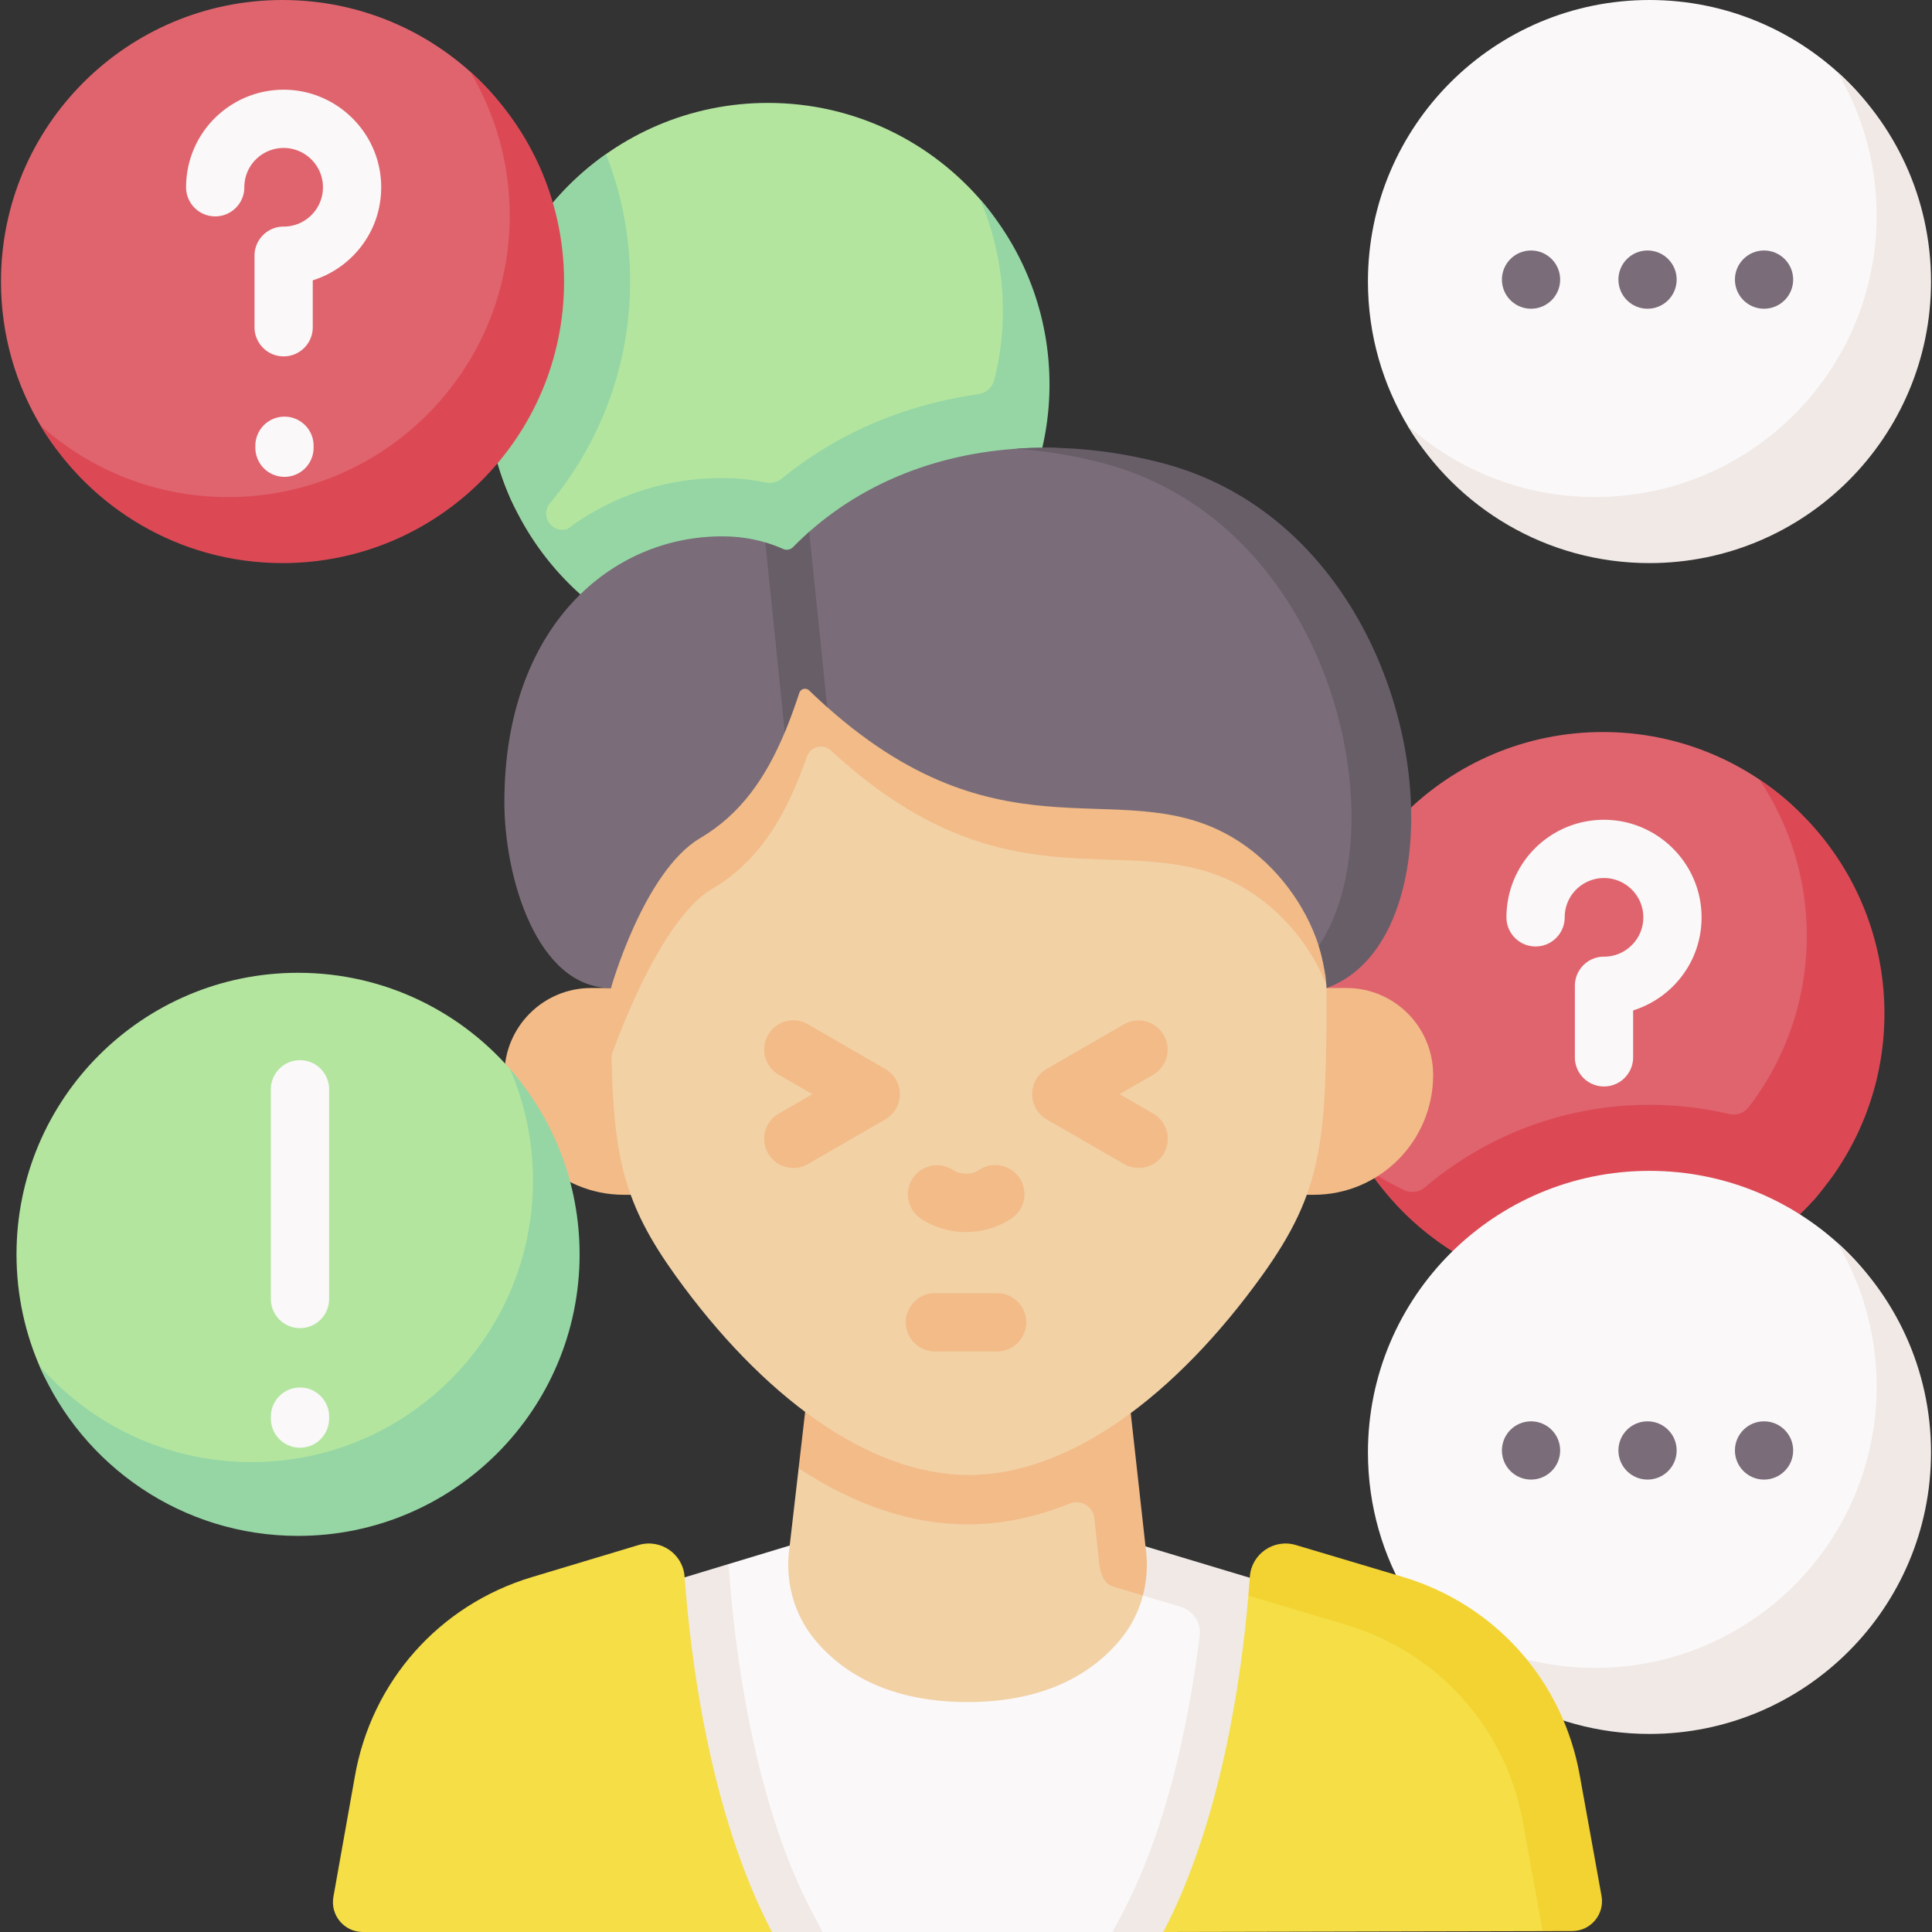 <svg xmlns="http://www.w3.org/2000/svg" version="1.1" xmlns:xlink="http://www.w3.org/1999/xlink" width="512" height="512" x="0" y="0" viewBox="0 0 497.5 497.5" style="enable-background:new 0 0 512 512" xml:space="preserve" class=""><rect x="0" y="0" width="497.5" height="497.5" fill="#333333" stroke="none"/><g><path fill="#b3e59f" d="M266.324 100.255c0-17.652-2.383-35.085-12.868-47.659C240.158 36.649 220.139 26.5 197.75 26.5c-40.041 0-72.5 32.459-72.5 72.5 0 10.6 2.275 20.668 6.363 29.744 3.646 8.094 10.807 14.984 17.01 21.171 13.115 13.082 30.438 18.383 50.426 18.383 40.04 0 67.275-28.002 67.275-68.043z" opacity="1" data-original="#b3e59f" class=""></path><path fill="#95d6a4" d="M252.34 51.3c3.8 8.8 5.91 18.5 5.91 28.7 0 6.15-.772 12.117-2.216 17.818a4.971 4.971 0 0 1-4.113 3.694c-19.106 2.73-36.299 10.065-50.531 21.676-1.173.957-2.7 1.372-4.182 1.064a54.908 54.908 0 0 0-10.799-1.133l-.52-.01c-14.571 0-28.316 4.591-39.794 13.116l-.091.026c-3.966 1.14-7.022-3.476-4.386-6.651 12.876-15.508 20.631-35.417 20.631-57.101 0-11.38-2.13-22.46-6.21-32.79C137.41 52.82 125.25 74.49 125.25 99a72.152 72.152 0 0 0 5.935 28.727l-.025-.027c.223.448.178.499.753 1.663 11.641 25.222 37.347 42.615 67.056 42.127 38.414-.631 70-31.687 71.242-70.086.621-19.209-6.234-36.797-17.871-50.104z" opacity="1" data-original="#95d6a4" class=""></path><path fill="#df646e" d="M142.261 72c0-20.102-5.192-37.793-18.406-50.926C110.747 8.049 92.689 0 72.75 0 32.709 0 .25 32.459.25 72.5c0 13.764 3.836 26.632 10.496 37.594 12.716 20.927 37.323 31.47 63.6 31.47 40.04 0 67.915-29.523 67.915-69.564z" opacity="1" data-original="#df646e" class=""></path><path fill="#dc4955" d="M145.25 72.5c0 40.04-32.46 72.5-72.5 72.5-26.51 0-49.7-14.23-62.34-35.48C23.23 121.01 40.17 128 58.75 128c40.04 0 72.5-32.46 72.5-72.5 0-13.53-3.71-26.19-10.16-37.02 14.83 13.27 24.16 32.56 24.16 54.02z" opacity="1" data-original="#dc4955" class=""></path><path fill="#df646e" d="M482.09 261c0-22.694-7.267-42.952-23.592-56.246-12.478-10.162-28.402-16.254-45.749-16.254-40.041 0-72.5 32.459-72.5 72.5 0 15.602 4.928 30.053 13.313 41.881 13.134 18.527 38.748 24.438 63.187 24.438 40.042 0 65.341-26.278 65.341-66.319z" opacity="1" data-original="#df646e" class=""></path><path fill="#dc4955" d="M466.099 310.079c.555-.795.706-.294 5.867-7.276 8.357-11.816 13.284-26.23 13.284-41.803 0-25.13-12.79-47.28-32.22-60.28 7.72 11.52 12.22 25.37 12.22 40.28 0 16.57-5.568 31.835-14.923 44.044a4.974 4.974 0 0 1-5.078 1.811 90.051 90.051 0 0 0-20.499-2.355c-22.03 0-42.216 8.002-57.822 21.248a4.999 4.999 0 0 1-5.383.698 71.96 71.96 0 0 1-9.075-5.166c23.916 35.876 78.149 46.069 113.629 8.799z" opacity="1" data-original="#dc4955" class=""></path><path fill="#faf8f8" d="M494.261 373.5c0-20.102-5.192-37.793-18.406-50.926-13.107-13.026-31.166-21.074-51.104-21.074-40.041 0-72.5 32.459-72.5 72.5 0 13.764 3.836 26.632 10.496 37.594 12.716 20.927 37.323 31.47 63.6 31.47 40.039 0 67.914-29.523 67.914-69.564z" opacity="1" data-original="#faf8f8" class=""></path><path fill="#f0e9e6" d="M497.25 374c0 40.04-32.46 72.5-72.5 72.5-26.51 0-49.7-14.23-62.34-35.48 12.82 11.49 29.76 18.48 48.34 18.48 40.04 0 72.5-32.46 72.5-72.5 0-13.53-3.71-26.19-10.16-37.02 14.83 13.27 24.16 32.56 24.16 54.02z" opacity="1" data-original="#f0e9e6" class=""></path><path fill="#faf8f8" d="M494.261 72c0-20.102-5.192-37.793-18.406-50.926C462.747 8.049 444.689 0 424.75 0c-40.041 0-72.5 32.459-72.5 72.5 0 13.764 3.836 26.632 10.496 37.594 12.716 20.927 37.323 31.47 63.6 31.47 40.04 0 67.915-29.523 67.915-69.564z" opacity="1" data-original="#faf8f8" class=""></path><path fill="#f0e9e6" d="M497.25 72.5c0 40.04-32.46 72.5-72.5 72.5-26.51 0-49.7-14.23-62.34-35.48 12.82 11.49 29.76 18.48 48.34 18.48 40.04 0 72.5-32.46 72.5-72.5 0-13.53-3.71-26.19-10.16-37.02 14.83 13.27 24.16 32.56 24.16 54.02z" opacity="1" data-original="#f0e9e6" class=""></path><path fill="#faf8f8" d="m336.686 422.912-41.707-24.71-91.628-.219-15.884 4.811-13.139 53.039 35.987 41.667h77.672z" opacity="1" data-original="#faf8f8" class=""></path><path fill="#f2d1a5" d="m218.406 354.976-12.754 23.117-2.456 21.225c-.94 8.061 1.261 16.232 6.353 22.552 6.46 8.019 18.309 16.414 39.601 16.414 21.29 0 33.138-8.393 39.599-16.411a29.551 29.551 0 0 0 5.55-11.034c.98-3.721-3.936-8.966-4.39-12.856l.098-44.578z" opacity="1" data-original="#f2d1a5"></path><path fill="#f2bb88" d="m205.647 378.093 2.676-23.117 81.686-1.569 4.968 44.796 3.574 7.234-4.258 5.401-7.236-2.175c-4.415-.978-3.965-7.1-4.461-10.491l-.803-7.241c-.338-3.049-3.494-4.899-6.34-3.755-8.843 3.554-17.639 5.351-26.302 5.351-14.266 0-28.893-4.852-43.504-14.434z" opacity="1" data-original="#f2bb88"></path><path fill="#f0e9e6" d="M289.309 492.14c11.763-22.433 17.164-51.147 19.615-70.898a6.914 6.914 0 0 0-4.877-7.468l-9.755-2.935a31.048 31.048 0 0 0 .807-11.528l-.123-1.107 15.827 4.76 47.249 14.212c19.51 5.868 10.755 65.035 10.755 65.035L299.522 497.5h-13.02zM102.735 459.418l8.727 29.86 87.318 8.222h13.02l-2.807-5.36c-15.634-29.815-20.033-70.743-21.202-86.954a18.843 18.843 0 0 0-.323-2.392l-47.318 14.335a53.822 53.822 0 0 0-37.415 42.289z" opacity="1" data-original="#f0e9e6" class=""></path><path fill="#f5de46" d="M93.421 497.5c-4.787 0-8.411-4.326-7.571-9.039l5.511-30.935c4.26-24.532 21.725-44.227 45.565-51.402l27.501-8.269c5.654-1.7 11.437 2.269 11.86 8.159 1.413 19.652 6.229 60.475 22.492 91.486z" opacity="1" data-original="#f5de46" class=""></path><path fill="#f2bb88" d="M341.595 254.42h5.149c12.317 0 22.302 10.019 22.302 22.379 0 17.048-13.772 30.867-30.761 30.867H160.639c-16.989 0-30.761-13.82-30.761-30.867 0-12.359 9.985-22.379 22.302-22.379h5.149z" opacity="1" data-original="#f2bb88"></path><path fill="#f2d1a5" d="M341.595 254.42c0 39.152-.756 52.011-16.683 74.142-21.968 30.524-49.333 51.256-75.451 51.256s-53.483-20.732-75.451-51.256c-13.304-18.486-16.022-30.504-16.557-56.781-.105-5.18 3.522-13.18 3.522-19.627l-12.951-87.571 202.255 27.096z" opacity="1" data-original="#f2d1a5"></path><path fill="#f2bb88" d="m350.281 191.68-8.605 62.191c-3.714-9.467-10.651-18.303-19.449-24.055-28.985-18.941-59.469 6.814-106.142-34.645-.008 0-.015-.008-.015-.015a219.51 219.51 0 0 1-2.061-1.861c-2.038-1.876-5.322-1.069-6.245 1.546a126.813 126.813 0 0 1-2.607 6.821c-4.806 11.474-11.182 20.979-21.779 27.231-12.712 7.506-23.44 35.906-25.924 42.889-.1-5.183-.123-10.92-.123-17.365l-8.713-84.086 4.745-5.029z" opacity="1" data-original="#f2bb88"></path><path fill="#7a6d79" d="M205.351 170.343c-1.388 4.371-1.616 14.287-3.272 18.244-4.802 11.472-11.184 20.982-21.778 27.233-14.53 8.573-22.972 38.6-22.972 38.6-18.992 0-27.451-28.373-27.451-47.844 0-45.41 27.685-68.68 56.417-68.461 3.511.027 7.115.476 10.773 1.556 1.998.59 4.344 3.099 6.368 4.099 1.692-1.793 3.119-5.226 4.938-6.836 16.609-14.695 38.321-21.769 61.381-21.641 9.538.053 17.753 2.821 27.487 5.308 69.941 17.87 82.451 116.338 43.999 130.204 0 0-.72-4.337-1.657-7.249-3.375-10.491-10.783-20.504-20.437-26.813-28.985-18.944-59.465 6.815-106.14-34.644-2.104-1.87-5.483-9.602-7.656-11.756z" opacity="1" data-original="#7a6d79" class=""></path><path fill="#685e68" d="M341.598 254.417s-.061-.915-.177-2.084a40.956 40.956 0 0 0-1.846-8.775c20.687-30.738 3.83-109.118-56.162-124.444-7.306-1.869-14.635-3.053-21.871-3.553 12.097-.861 24.701.346 37.252 3.553 69.943 17.872 81.256 121.438 42.804 135.303z" opacity="1" data-original="#685e68"></path><path fill="#b3e59f" d="M145.324 324.255c0-17.652-2.383-35.085-12.868-47.659C119.158 260.649 99.139 250.5 76.75 250.5c-40.041 0-72.5 32.459-72.5 72.5 0 10.6 2.275 20.668 6.363 29.744 3.646 8.094 10.807 14.984 17.01 21.171 13.115 13.082 30.438 18.383 50.426 18.383 40.04 0 67.275-28.002 67.275-68.043z" opacity="1" data-original="#b3e59f" class=""></path><path fill="#95d6a4" d="M149.25 323c0 40.04-32.46 72.5-72.5 72.5-29.84 0-55.48-18.03-66.59-43.8 13.29 15.2 32.82 24.8 54.59 24.8 40.04 0 72.5-32.46 72.5-72.5 0-10.2-2.11-19.9-5.91-28.7 11.15 12.75 17.91 29.43 17.91 47.7z" opacity="1" data-original="#95d6a4" class=""></path><path fill="#faf8f8" d="M77.253 365.292v-.504" opacity="1" data-original="#faf8f8" class=""></path><path fill="#f5de46" d="M401.654 494.353c4.783-.011 8.395-4.343 7.545-9.05l-8.893-27.841c-4.314-24.504-18.453-39.582-42.292-46.696l-23.166-5.932c-5.654-1.686-7.042-4.299-7.452 1.587-.104 1.499-5.786 2.729-5.933 4.461-1.779 20.959-6.945 57.96-21.89 86.619l97.665-.225z" opacity="1" data-original="#f5de46" class=""></path><path fill="#f3d332" d="m321.458 410.881 25.139 7.496c23.839 7.115 41.336 26.755 45.65 51.259l4.99 27.638 7.616-.018c4.788-.011 8.397-4.346 7.549-9.047l-5.581-30.903c-4.314-24.504-21.811-44.145-45.65-51.259l-27.5-8.198c-5.652-1.685-11.422 2.293-11.831 8.181-.105 1.5-.232 3.122-.382 4.851z" opacity="1" data-original="#f3d332" class=""></path><path fill="#685e68" d="M213.009 182.098a151.655 151.655 0 0 1-4.655-4.308 1.536 1.536 0 0 0-2.52.623c-1.167 3.527-2.398 6.929-3.753 10.176l-5.014-48.91a36.75 36.75 0 0 1 4.607 1.69c.877.389 1.899.17 2.571-.514a77.549 77.549 0 0 1 4.134-3.914z" opacity="1" data-original="#685e68"></path><g fill="#f2bb88"><path d="M293.202 300.751a7.463 7.463 0 0 1-3.743-1.006l-19.918-11.5a7.5 7.5 0 0 1 0-12.99l19.918-11.5a7.5 7.5 0 0 1 7.5 12.99l-8.668 5.005 8.668 5.005a7.5 7.5 0 0 1-3.757 13.996zM204.298 300.751a7.5 7.5 0 0 1-3.757-13.996l8.668-5.005-8.668-5.005a7.5 7.5 0 0 1-2.745-10.245c2.069-3.589 6.658-4.815 10.245-2.745l19.918 11.5a7.5 7.5 0 0 1 0 12.99l-19.918 11.5a7.465 7.465 0 0 1-3.743 1.006zM256.75 348h-16c-4.143 0-7.5-3.357-7.5-7.5s3.357-7.5 7.5-7.5h16c4.143 0 7.5 3.357 7.5 7.5s-3.357 7.5-7.5 7.5zM248.75 317.26c-4.086 0-8.173-1.161-11.659-3.485a7.5 7.5 0 0 1 8.318-12.482c1.904 1.27 4.777 1.27 6.682 0a7.5 7.5 0 1 1 8.318 12.482c-3.486 2.324-7.573 3.485-11.659 3.485z" fill="#f2bb88" opacity="1" data-original="#f2bb88"></path></g><path fill="#faf8f8" d="M73.039 91.77a7.499 7.499 0 0 1-7.5-7.5V65.843c0-4.143 3.357-7.5 7.5-7.5 2.801 0 5.407-1.121 7.34-3.156a10.053 10.053 0 0 0 2.768-7.514c-.272-5.261-4.619-9.465-9.896-9.571a14.285 14.285 0 0 0-.207-.002c-5.04 0-9.331 3.707-10.028 8.7-.064.466-.098.943-.098 1.421 0 4.143-3.357 7.5-7.5 7.5s-7.5-3.357-7.5-7.5c0-1.171.081-2.347.242-3.496C49.892 32.313 60.54 23.1 73.04 23.1c.171 0 .342.002.514.006 13.1.264 23.894 10.713 24.573 23.79.36 6.96-2.079 13.572-6.87 18.619a25.228 25.228 0 0 1-10.718 6.673V84.27a7.5 7.5 0 0 1-7.5 7.5zM73.254 122.792a7.499 7.499 0 0 1-7.5-7.5v-.504c0-4.143 3.357-7.5 7.5-7.5s7.5 3.357 7.5 7.5v.504a7.5 7.5 0 0 1-7.5 7.5z" opacity="1" data-original="#faf8f8" class=""></path><circle cx="394.25" cy="72" r="7.5" fill="#7a6d79" opacity="1" data-original="#7a6d79" class=""></circle><circle cx="424.25" cy="72" r="7.5" fill="#7a6d79" opacity="1" data-original="#7a6d79" class=""></circle><circle cx="454.25" cy="72" r="7.5" fill="#7a6d79" opacity="1" data-original="#7a6d79" class=""></circle><path fill="#faf8f8" d="M413.039 279.77a7.499 7.499 0 0 1-7.5-7.5v-18.427c0-4.143 3.357-7.5 7.5-7.5 2.801 0 5.407-1.121 7.34-3.156a10.053 10.053 0 0 0 2.768-7.514c-.272-5.261-4.619-9.465-9.896-9.571a14.285 14.285 0 0 0-.207-.002c-5.04 0-9.331 3.707-10.028 8.7-.064.466-.098.943-.098 1.421 0 4.143-3.357 7.5-7.5 7.5s-7.5-3.357-7.5-7.5c0-1.171.081-2.347.242-3.496 1.755-12.581 12.642-21.897 25.394-21.619 13.1.264 23.894 10.713 24.573 23.79.36 6.96-2.079 13.572-6.87 18.619a25.228 25.228 0 0 1-10.718 6.673v12.082a7.5 7.5 0 0 1-7.5 7.5zM77.253 365.292v-.504M77.254 372.792a7.499 7.499 0 0 1-7.5-7.5v-.504c0-4.143 3.357-7.5 7.5-7.5s7.5 3.357 7.5 7.5v.504a7.5 7.5 0 0 1-7.5 7.5zM77.25 342a7.499 7.499 0 0 1-7.5-7.5v-54c0-4.143 3.357-7.5 7.5-7.5s7.5 3.357 7.5 7.5v54c0 4.143-3.357 7.5-7.5 7.5z" opacity="1" data-original="#faf8f8" class=""></path><circle cx="394.25" cy="373.5" r="7.5" fill="#7a6d79" opacity="1" data-original="#7a6d79" class=""></circle><circle cx="424.25" cy="373.5" r="7.5" fill="#7a6d79" opacity="1" data-original="#7a6d79" class=""></circle><circle cx="454.25" cy="373.5" r="7.5" fill="#7a6d79" opacity="1" data-original="#7a6d79" class=""></circle></g></svg>